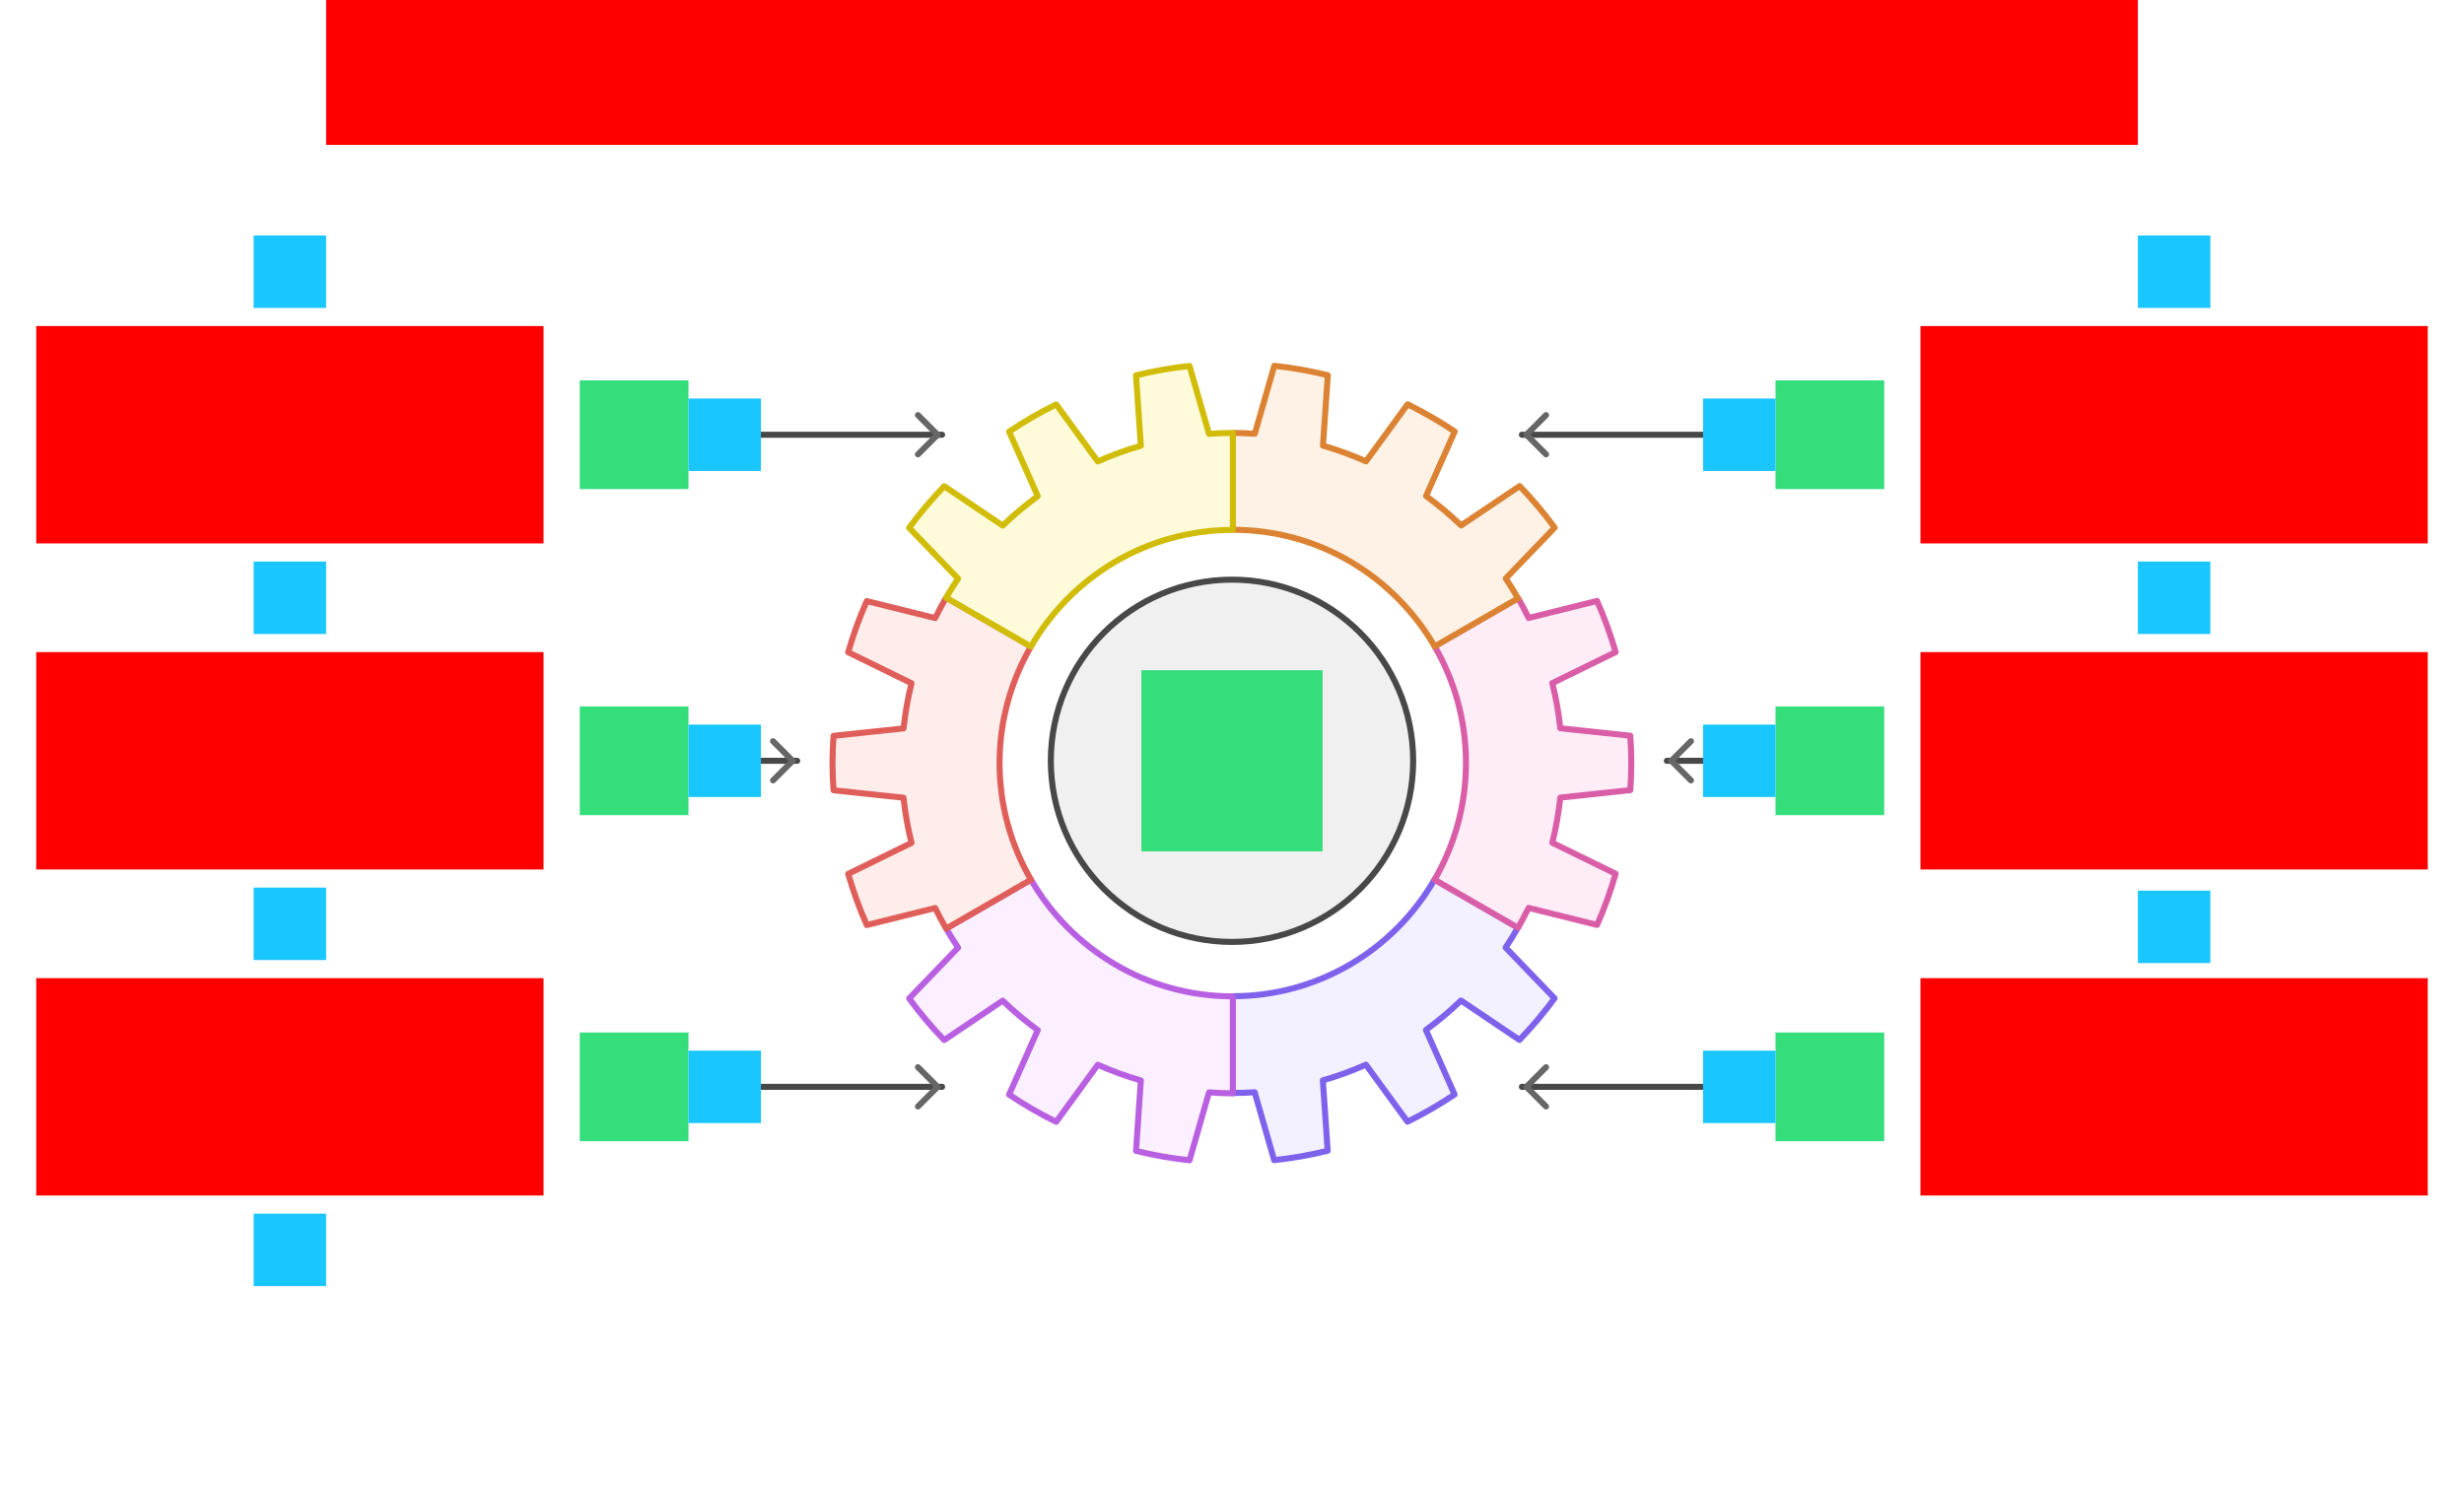<svg xmlns="http://www.w3.org/2000/svg" width="816" height="492">
    <g id="Gear-v4--family--6">
        <g id="lines">
            <g id="g-0">
                <g id="cu">
                    <g id="cu_Vector">
                        <path id="Vector" transform="translate(348, 192)" fill="#f0f0f0" d="M 120 60 C 120 93.137 93.137 120 60 120 C 26.863 120 0 93.137 0 60 C 0 26.863 26.863 0 60 0 C 93.137 0 120 26.863 120 60 Z"/>
                        <path id="Vector_1" transform="translate(348, 192)" fill="none" stroke="#484848" stroke-width="2" stroke-linejoin="round" stroke-linecap="round" stroke-miterlimit="4" d="M 120 60 C 120 93.137 93.137 120 60 120 C 26.863 120 0 93.137 0 60 C 0 26.863 26.863 0 60 0 C 93.137 0 120 26.863 120 60 Z"/>
                    </g>
                </g>
            </g>
            <g id="g-6">
                <g id="cu_1">
                    <g id="cu_Vector_1">
                        <path id="Vector_2" transform="translate(408.23, 291.325)" fill="#f3f0ff" d="M 66.853 0 C 53.508 23.1 28.596 38.659 0 38.659 L 0 70.73 C 2.47 70.73 4.853 70.6 7.279 70.47 L 13.734 92.964 C 19.757 92.314 25.692 91.273 31.455 89.843 L 29.852 66.526 C 34.748 65.14 39.514 63.406 44.106 61.326 L 57.884 80.222 C 63.3 77.578 68.499 74.544 73.482 71.207 L 63.993 49.841 C 68.066 46.85 71.965 43.6 75.605 40.089 L 94.972 53.135 C 99.131 48.8 103.03 44.206 106.583 39.352 L 90.379 22.537 C 91.809 20.413 93.195 18.203 94.452 15.949 L 66.809 0 L 66.853 0 Z"/>
                        <path id="Vector_3" transform="translate(408.23, 291.325)" fill="none" stroke="#7e62ec" stroke-width="2" stroke-linejoin="round" stroke-linecap="round" stroke-miterlimit="4" d="M 66.853 0 C 53.508 23.1 28.596 38.659 0 38.659 L 0 70.73 C 2.47 70.73 4.853 70.6 7.279 70.47 L 13.734 92.964 C 19.757 92.314 25.692 91.273 31.455 89.843 L 29.852 66.526 C 34.748 65.14 39.514 63.406 44.106 61.326 L 57.884 80.222 C 63.3 77.578 68.499 74.544 73.482 71.207 L 63.993 49.841 C 68.066 46.85 71.965 43.6 75.605 40.089 L 94.972 53.135 C 99.131 48.8 103.03 44.206 106.583 39.352 L 90.379 22.537 C 91.809 20.413 93.195 18.203 94.452 15.949 L 66.809 0 L 66.853 0 Z"/>
                    </g>
                </g>
                <g id="ar-with-terminator">
                    <path id="line" marker-end="url(#arrow)" data-entity-classes="LeaderLine" transform="translate(504, 360)" fill="none" stroke="#484848" stroke-width="2" stroke-linejoin="round" stroke-linecap="round" stroke-miterlimit="4" d="M 72 0 L 0 0"/>
                </g>
            </g>
            <g id="g-5">
                <g id="cu_2">
                    <g id="cu_Vector_2">
                        <path id="Vector_4" transform="translate(301.084, 291.369)" fill="#faf0ff" d="M 107.19 38.659 C 78.594 38.659 53.725 23.1 40.337 0 L 12.261 16.209 C 13.518 18.376 14.818 20.456 16.204 22.537 L 0 39.352 C 3.553 44.206 7.409 48.8 11.611 53.135 L 30.978 40.089 C 34.618 43.6 38.474 46.85 42.59 49.841 L 33.102 71.207 C 38.084 74.544 43.283 77.578 48.699 80.222 L 62.477 61.326 C 67.07 63.363 71.835 65.096 76.731 66.526 L 75.128 89.843 C 80.891 91.273 86.826 92.314 92.849 92.964 L 99.304 70.47 C 101.817 70.644 104.33 70.774 106.886 70.774 C 106.973 70.774 107.06 70.774 107.19 70.774 L 107.19 38.702 L 107.19 38.659 Z"/>
                        <path id="Vector_5" transform="translate(301.084, 291.369)" fill="none" stroke="#b960e2" stroke-width="2" stroke-linejoin="round" stroke-linecap="round" stroke-miterlimit="4" d="M 107.19 38.659 C 78.594 38.659 53.725 23.1 40.337 0 L 12.261 16.209 C 13.518 18.376 14.818 20.456 16.204 22.537 L 0 39.352 C 3.553 44.206 7.409 48.8 11.611 53.135 L 30.978 40.089 C 34.618 43.6 38.474 46.85 42.59 49.841 L 33.102 71.207 C 38.084 74.544 43.283 77.578 48.699 80.222 L 62.477 61.326 C 67.07 63.363 71.835 65.096 76.731 66.526 L 75.128 89.843 C 80.891 91.273 86.826 92.314 92.849 92.964 L 99.304 70.47 C 101.817 70.644 104.33 70.774 106.886 70.774 C 106.973 70.774 107.06 70.774 107.19 70.774 L 107.19 38.702 L 107.19 38.659 Z"/>
                    </g>
                </g>
                <g id="ar-with-terminator_1">
                    <path id="line_1" marker-end="url(#arrow)" data-entity-classes="LeaderLine" transform="translate(240, 360)" fill="none" stroke="#484848" stroke-width="2" stroke-linejoin="round" stroke-linecap="round" stroke-miterlimit="4" d="M 0 0 L 72 0"/>
                </g>
            </g>
            <g id="g-4">
                <g id="cu_3">
                    <g id="cu_Vector_3">
                        <path id="Vector_6" transform="translate(475.083, 198.102)" fill="#feecf7" d="M 10.398 54.651 C 10.398 68.737 6.586 81.869 0 93.267 L 27.642 109.216 C 28.855 107.049 30.025 104.882 31.152 102.628 L 53.812 108.263 C 56.238 102.802 58.274 97.168 59.964 91.317 L 38.994 81.045 C 40.207 76.191 41.073 71.207 41.637 66.093 L 64.816 63.623 C 65.033 60.632 65.163 57.642 65.163 54.608 C 65.163 51.574 65.033 48.584 64.816 45.593 L 41.637 43.123 C 41.117 38.009 40.207 33.025 38.994 28.171 L 59.964 17.899 C 58.274 12.092 56.238 6.414 53.812 0.954 L 31.152 6.588 C 30.069 4.334 28.899 2.167 27.642 0 L 0 15.949 C 6.586 27.304 10.398 40.479 10.398 54.565 L 10.398 54.651 Z"/>
                        <path id="Vector_7" transform="translate(475.083, 198.102)" fill="none" stroke="#d95da7" stroke-width="2" stroke-linejoin="round" stroke-linecap="round" stroke-miterlimit="4" d="M 10.398 54.651 C 10.398 68.737 6.586 81.869 0 93.267 L 27.642 109.216 C 28.855 107.049 30.025 104.882 31.152 102.628 L 53.812 108.263 C 56.238 102.802 58.274 97.168 59.964 91.317 L 38.994 81.045 C 40.207 76.191 41.073 71.207 41.637 66.093 L 64.816 63.623 C 65.033 60.632 65.163 57.642 65.163 54.608 C 65.163 51.574 65.033 48.584 64.816 45.593 L 41.637 43.123 C 41.117 38.009 40.207 33.025 38.994 28.171 L 59.964 17.899 C 58.274 12.092 56.238 6.414 53.812 0.954 L 31.152 6.588 C 30.069 4.334 28.899 2.167 27.642 0 L 0 15.949 C 6.586 27.304 10.398 40.479 10.398 54.565 L 10.398 54.651 Z"/>
                    </g>
                </g>
                <g id="ar-with-terminator_2">
                    <path id="line_2" marker-end="url(#arrow)" data-entity-classes="LeaderLine" transform="translate(552, 252)" fill="none" stroke="#484848" stroke-width="2" stroke-linejoin="round" stroke-linecap="round" stroke-miterlimit="4" d="M 24 0 L 0 0"/>
                </g>
            </g>
            <g id="g-3">
                <g id="cu_4">
                    <g id="cu_Vector_4">
                        <path id="Vector_8" transform="translate(275.695, 197.928)" fill="#ffedeb" d="M 55.328 54.825 C 55.328 40.739 59.141 27.607 65.726 16.209 L 37.651 0 C 36.351 2.21 35.138 4.507 34.011 6.804 L 11.351 1.17 C 8.925 6.631 6.889 12.265 5.199 18.116 L 26.169 28.387 C 24.956 33.242 24.09 38.226 23.526 43.34 L 0.347 45.81 C 0.13 48.8 0 51.791 0 54.825 C 0 57.858 0.13 60.849 0.347 63.839 L 23.526 66.31 C 24.046 71.424 24.956 76.408 26.169 81.262 L 5.199 91.534 C 6.889 97.341 8.925 103.019 11.351 108.479 L 34.011 102.845 C 35.138 105.186 36.351 107.439 37.651 109.65 L 65.726 93.44 C 59.141 82.085 55.328 68.91 55.328 54.825 Z"/>
                        <path id="Vector_9" transform="translate(275.695, 197.928)" fill="none" stroke="#df5e59" stroke-width="2" stroke-linejoin="round" stroke-linecap="round" stroke-miterlimit="4" d="M 55.328 54.825 C 55.328 40.739 59.141 27.607 65.726 16.209 L 37.651 0 C 36.351 2.21 35.138 4.507 34.011 6.804 L 11.351 1.17 C 8.925 6.631 6.889 12.265 5.199 18.116 L 26.169 28.387 C 24.956 33.242 24.09 38.226 23.526 43.34 L 0.347 45.81 C 0.13 48.8 0 51.791 0 54.825 C 0 57.858 0.13 60.849 0.347 63.839 L 23.526 66.31 C 24.046 71.424 24.956 76.408 26.169 81.262 L 5.199 91.534 C 6.889 97.341 8.925 103.019 11.351 108.479 L 34.011 102.845 C 35.138 105.186 36.351 107.439 37.651 109.65 L 65.726 93.44 C 59.141 82.085 55.328 68.91 55.328 54.825 Z"/>
                    </g>
                </g>
                <g id="ar-with-terminator_3">
                    <path id="line_3" marker-end="url(#arrow)" data-entity-classes="LeaderLine" transform="translate(240, 252)" fill="none" stroke="#484848" stroke-width="2" stroke-linejoin="round" stroke-linecap="round" stroke-miterlimit="4" d="M 0 0 L 24 0"/>
                </g>
            </g>
            <g id="g-2">
                <g id="cu_5">
                    <g id="cu_Vector_5">
                        <path id="Vector_10" transform="translate(408.274, 121.174)" fill="#fef2e6" d="M 66.809 92.964 L 94.452 77.015 C 93.152 74.761 91.809 72.594 90.379 70.427 L 106.583 53.611 C 103.03 48.757 99.174 44.163 94.972 39.829 L 75.605 52.874 C 71.965 49.364 68.109 46.113 63.993 43.123 L 73.482 21.756 C 68.499 18.419 63.3 15.429 57.884 12.742 L 44.106 31.638 C 39.514 29.601 34.748 27.867 29.852 26.437 L 31.455 3.12 C 25.693 1.69 19.757 0.65 13.735 0 L 7.279 22.493 C 4.853 22.32 2.426 22.233 0 22.233 L 0 54.305 C 28.596 54.305 53.465 69.864 66.853 92.964 L 66.809 92.964 Z"/>
                        <path id="Vector_11" transform="translate(408.274, 121.174)" fill="none" stroke="#db8333" stroke-width="2" stroke-linejoin="round" stroke-linecap="round" stroke-miterlimit="4" d="M 66.809 92.964 L 94.452 77.015 C 93.152 74.761 91.809 72.594 90.379 70.427 L 106.583 53.611 C 103.03 48.757 99.174 44.163 94.972 39.829 L 75.605 52.874 C 71.965 49.364 68.109 46.113 63.993 43.123 L 73.482 21.756 C 68.499 18.419 63.3 15.429 57.884 12.742 L 44.106 31.638 C 39.514 29.601 34.748 27.867 29.852 26.437 L 31.455 3.12 C 25.693 1.69 19.757 0.65 13.735 0 L 7.279 22.493 C 4.853 22.32 2.426 22.233 0 22.233 L 0 54.305 C 28.596 54.305 53.465 69.864 66.853 92.964 L 66.809 92.964 Z"/>
                    </g>
                </g>
                <g id="ar-with-terminator_4">
                    <path id="line_4" marker-end="url(#arrow)" data-entity-classes="LeaderLine" transform="translate(504, 144)" fill="none" stroke="#484848" stroke-width="2" stroke-linejoin="round" stroke-linecap="round" stroke-miterlimit="4" d="M 72 0 L 0 0"/>
                </g>
            </g>
            <g id="g-1">
                <g id="cu_6">
                    <g id="cu_Vector_6">
                        <path id="Vector_12" transform="translate(301.084, 121.217)" fill="#fefbdb" d="M 107.19 54.261 L 107.19 22.19 C 107.19 22.19 107.016 22.19 106.886 22.19 C 104.33 22.19 101.817 22.32 99.304 22.493 L 92.849 0 C 86.783 0.65 80.891 1.69 75.128 3.12 L 76.731 26.437 C 71.835 27.824 67.07 29.558 62.477 31.638 L 48.699 12.742 C 43.283 15.386 38.084 18.419 33.102 21.756 L 42.59 43.123 C 38.517 46.113 34.618 49.364 30.978 52.874 L 11.611 39.829 C 7.452 44.163 3.553 48.757 0 53.611 L 16.204 70.427 C 14.818 72.464 13.518 74.588 12.261 76.755 L 40.337 92.964 C 53.681 69.864 78.594 54.305 107.19 54.305 L 107.19 54.261 Z"/>
                        <path id="Vector_13" transform="translate(301.084, 121.217)" fill="none" stroke="#d1bd08" stroke-width="2" stroke-linejoin="round" stroke-linecap="round" stroke-miterlimit="4" d="M 107.19 54.261 L 107.19 22.19 C 107.19 22.19 107.016 22.19 106.886 22.19 C 104.33 22.19 101.817 22.32 99.304 22.493 L 92.849 0 C 86.783 0.65 80.891 1.69 75.128 3.12 L 76.731 26.437 C 71.835 27.824 67.07 29.558 62.477 31.638 L 48.699 12.742 C 43.283 15.386 38.084 18.419 33.102 21.756 L 42.59 43.123 C 38.517 46.113 34.618 49.364 30.978 52.874 L 11.611 39.829 C 7.452 44.163 3.553 48.757 0 53.611 L 16.204 70.427 C 14.818 72.464 13.518 74.588 12.261 76.755 L 40.337 92.964 C 53.681 69.864 78.594 54.305 107.19 54.305 L 107.19 54.261 Z"/>
                    </g>
                </g>
                <g id="ar-with-terminator_5">
                    <path id="line_5" marker-end="url(#arrow)" data-entity-classes="LeaderLine" transform="translate(240, 144)" fill="none" stroke="#484848" stroke-width="2" stroke-linejoin="round" stroke-linecap="round" stroke-miterlimit="4" d="M 0 0 L 72 0"/>
                </g>
            </g>
        </g>
        <path id="tx-cb-title" transform="matrix(1, -1.6081230200044232e-16, 1.6081230200044232e-16, 1, 108, 0)" fill="#ff00001a" d="M 0 0 L 600 0 L 600 48 L 0 48 L 0 0 Z"/>
        <rect id="bt-cc-add-7" fill="#1ac6ff33" transform="matrix(1, -8.326672684688674e-17, 8.326672684688674e-17, 1, 84, 402)" width="24" height="24" rx="0" ry="0"/>
        <rect id="bt-cc-add-6" fill="#1ac6ff33" transform="matrix(1, 5.551115123125783e-17, -5.551115123125783e-17, 1, 708, 295)" width="24" height="24" rx="0" ry="0"/>
        <rect id="bt-cc-add-5" fill="#1ac6ff33" transform="translate(84, 294)" width="24" height="24" rx="0" ry="0"/>
        <rect id="bt-cc-add-4" fill="#1ac6ff33" transform="matrix(1, 5.551115123125783e-17, -5.551115123125783e-17, 1, 708, 186)" width="24" height="24" rx="0" ry="0"/>
        <rect id="bt-cc-add-3" fill="#1ac6ff33" transform="matrix(1, -8.326672684688674e-17, 8.326672684688674e-17, 1, 84, 186)" width="24" height="24" rx="0" ry="0"/>
        <rect id="bt-cc-add-2" fill="#1ac6ff33" transform="matrix(1, 5.551115123125783e-17, -5.551115123125783e-17, 1, 708, 78)" width="24" height="24" rx="0" ry="0"/>
        <rect id="bt-cc-add-1" fill="#1ac6ff33" transform="matrix(1, 5.551115123125783e-17, -5.551115123125783e-17, 1, 84, 78)" width="24" height="24" rx="0" ry="0"/>
        <path id="ic-cc-1" transform="matrix(1, 1.1102230246251565e-16, -1.1102230246251565e-16, 1, 192, 126)" fill="#33de7b1a" d="M 0 0 L 36 0 L 36 36 L 0 36 L 0 0 Z"/>
        <path id="ic-cc-3" transform="translate(192, 234)" fill="#33de7b1a" d="M 0 0 L 36 0 L 36 36 L 0 36 L 0 0 Z"/>
        <path id="ic-cc-5" transform="matrix(1, -1.6653345369377348e-16, 1.6653345369377348e-16, 1, 192, 342)" fill="#33de7b1a" d="M 0 0 L 36 0 L 36 36 L 0 36 L 0 0 Z"/>
        <path id="ic-cc-6" transform="translate(588, 342)" fill="#33de7b1a" d="M 0 0 L 36 0 L 36 36 L 0 36 L 0 0 Z"/>
        <path id="ic-cc-4" transform="matrix(1, -1.6653345369377348e-16, 1.6653345369377348e-16, 1, 588, 234)" fill="#33de7b1a" d="M 0 0 L 36 0 L 36 36 L 0 36 L 0 0 Z"/>
        <path id="ic-cc-2" transform="matrix(1, -5.551115123125783e-17, 5.551115123125783e-17, 1, 588, 126)" fill="#33de7b1a" d="M 0 0 L 36 0 L 36 36 L 0 36 L 0 0 Z"/>
        <path id="ic-cc-0" transform="matrix(1, 1.1102230246251565e-16, -1.1102230246251565e-16, 1, 378, 222)" fill="#33de7b1a" d="M 0 0 L 60 0 L 60 60 L 0 60 L 0 0 Z"/>
        <path id="tx-rc-1" transform="matrix(1, -5.551115123125783e-17, 5.551115123125783e-17, 1, 12, 108)" fill="#ff00001a" d="M 0 0 L 168 0 L 168 72 L 0 72 L 0 0 Z"/>
        <path id="tx-rc-3" transform="translate(12, 216)" fill="#ff00001a" d="M 0 0 L 168 0 L 168 72 L 0 72 L 0 0 Z"/>
        <path id="tx-rc-5" transform="matrix(1, -5.551115123125783e-17, 5.551115123125783e-17, 1, 12, 324)" fill="#ff00001a" d="M 0 0 L 168 0 L 168 72 L 0 72 L 0 0 Z"/>
        <path id="tx-lc-6" transform="matrix(1, -5.551115123125783e-17, 5.551115123125783e-17, 1, 636, 324)" fill="#ff00001a" d="M 0 0 L 168 0 L 168 72 L 0 72 L 0 0 Z"/>
        <path id="tx-lc-4" transform="translate(636, 216)" fill="#ff00001a" d="M 0 0 L 168 0 L 168 72 L 0 72 L 0 0 Z"/>
        <path id="tx-lc-2" transform="matrix(1, -5.551115123125783e-17, 5.551115123125783e-17, 1, 636, 108)" fill="#ff00001a" d="M 0 0 L 168 0 L 168 72 L 0 72 L 0 0 Z"/>
        <rect id="bt-cc-remove-6" fill="#1ac6ff33" transform="matrix(1, -5.551115123125783e-17, 5.551115123125783e-17, 1, 564, 348)" width="24" height="24" rx="0" ry="0"/>
        <rect id="bt-cc-remove-5" fill="#1ac6ff33" transform="matrix(1, 0, 0, 1, 228, 348)" width="24" height="24" rx="0" ry="0"/>
        <rect id="bt-cc-remove-4" fill="#1ac6ff33" transform="matrix(1, -5.551115123125783e-17, 5.551115123125783e-17, 1, 564, 240)" width="24" height="24" rx="0" ry="0"/>
        <rect id="bt-cc-remove-3" fill="#1ac6ff33" transform="matrix(1, -5.551115123125783e-17, 5.551115123125783e-17, 1, 228, 240)" width="24" height="24" rx="0" ry="0"/>
        <rect id="bt-cc-remove-2" fill="#1ac6ff33" transform="matrix(1, -5.551115123125783e-17, 5.551115123125783e-17, 1, 564, 132)" width="24" height="24" rx="0" ry="0"/>
        <rect id="bt-cc-remove-1" fill="#1ac6ff33" transform="matrix(1, 0, 0, 1, 228, 132)" width="24" height="24" rx="0" ry="0"/>
    </g>
    <defs >
        <marker id="arrow" viewBox="-13 -13 26 26" refX="0" refY="0" markerWidth="13" markerHeight="13" markerUnits="strokeWidth" orient="auto-start-reverse">
            <path d="M -8 -6.5 L -1.5 0 L -8 6.5" stroke="#666666" fill="none" stroke-width="2" stroke-linejoin="round" stroke-linecap="round"/>
        </marker>
    </defs>
</svg>